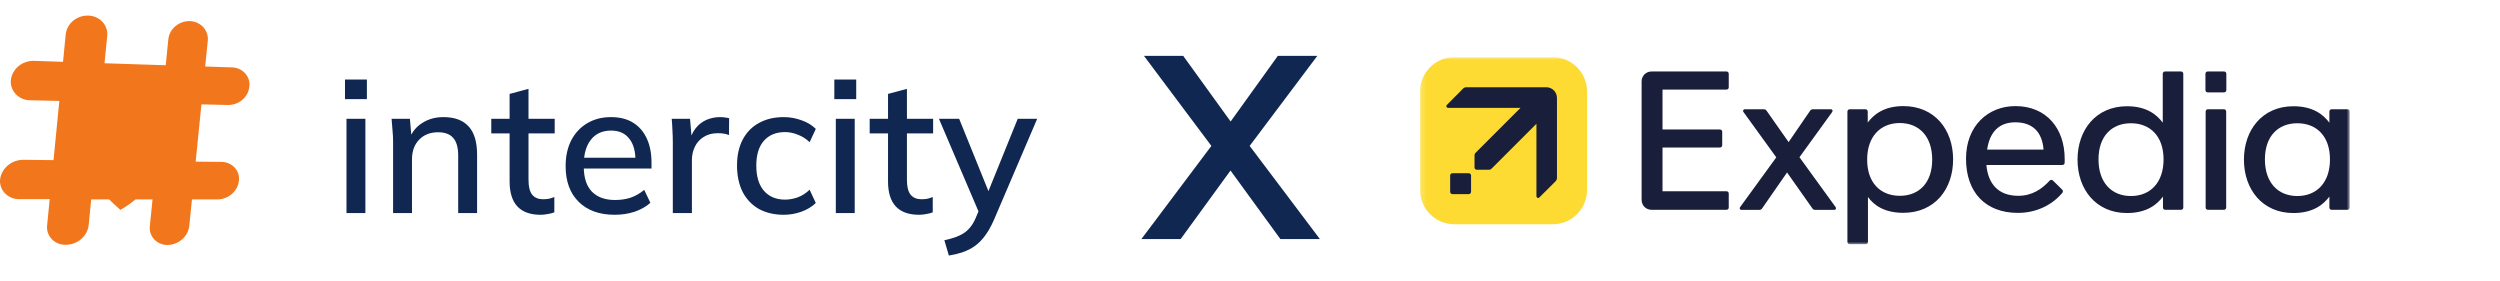 <svg width="481" height="54" viewBox="0 0 481 54" fill="none" xmlns="http://www.w3.org/2000/svg">
<path fillRule="evenodd" clipRule="evenodd" d="M9.063 43.391L9.56 38.317H3.764C3.246 38.334 2.73 38.244 2.251 38.055C1.772 37.866 1.34 37.582 0.986 37.221C0.631 36.861 0.361 36.432 0.194 35.964C0.027 35.496 -0.033 34.999 0.017 34.507C0.154 33.466 0.686 32.508 1.512 31.816C2.338 31.124 3.402 30.744 4.502 30.749L10.298 30.808L11.416 19.417L5.834 19.291C5.311 19.294 4.794 19.192 4.316 18.992C3.837 18.792 3.407 18.499 3.055 18.131C2.702 17.764 2.433 17.33 2.267 16.858C2.1 16.386 2.039 15.885 2.087 15.389C2.214 14.355 2.743 13.403 3.57 12.722C4.396 12.041 5.46 11.68 6.551 11.71L12.126 11.895L12.644 6.63C12.754 5.605 13.27 4.659 14.087 3.985C14.904 3.311 15.96 2.96 17.039 3.004C17.549 3.019 18.05 3.135 18.511 3.343C18.973 3.551 19.384 3.847 19.721 4.213C20.057 4.578 20.311 5.006 20.467 5.47C20.623 5.933 20.677 6.422 20.627 6.906L20.109 12.171L31.887 12.553L32.384 7.577C32.486 6.603 32.968 5.7 33.735 5.048C34.501 4.396 35.497 4.042 36.524 4.057C37.019 4.074 37.505 4.188 37.952 4.392C38.398 4.597 38.796 4.887 39.12 5.244C39.444 5.602 39.687 6.02 39.834 6.471C39.98 6.922 40.028 7.397 39.974 7.867L39.477 12.796L44.638 12.967C45.121 12.979 45.597 13.088 46.033 13.286C46.47 13.484 46.858 13.768 47.172 14.118C47.487 14.469 47.72 14.879 47.858 15.321C47.995 15.763 48.034 16.228 47.971 16.686C47.871 17.647 47.401 18.538 46.652 19.188C45.902 19.837 44.926 20.198 43.913 20.2L38.752 20.081L37.648 31.098L42.623 31.15C43.102 31.152 43.575 31.251 44.011 31.441C44.447 31.63 44.835 31.906 45.151 32.249C45.467 32.593 45.703 32.996 45.842 33.433C45.982 33.87 46.023 34.33 45.963 34.783C45.855 35.749 45.383 36.644 44.636 37.303C43.889 37.963 42.916 38.342 41.899 38.37H36.931L36.42 43.47C36.304 44.452 35.822 45.362 35.063 46.035C34.303 46.707 33.316 47.098 32.281 47.136C31.794 47.145 31.311 47.056 30.864 46.872C30.417 46.689 30.017 46.416 29.689 46.072C29.363 45.728 29.117 45.322 28.968 44.88C28.82 44.438 28.773 43.97 28.831 43.51L29.348 38.363H17.549L17.053 43.391C16.913 44.404 16.396 45.334 15.597 46.014C14.798 46.694 13.77 47.078 12.699 47.096C12.194 47.115 11.691 47.03 11.223 46.846C10.756 46.663 10.335 46.386 9.991 46.034C9.645 45.682 9.384 45.263 9.224 44.806C9.064 44.348 9.009 43.864 9.063 43.384V43.391ZM23.166 40.383C19.82 37.455 14.679 32.348 15.197 27.419C15.275 26.165 15.622 24.94 16.215 23.818C16.808 22.697 17.636 21.703 18.647 20.897C20.504 19.371 22.889 18.557 25.339 18.614C26.488 18.624 27.622 18.856 28.672 19.298C29.724 19.739 30.669 20.379 31.453 21.18C33.104 22.817 33.794 24.982 33.523 27.676C33.06 32.328 27.313 38.014 23.173 40.383H23.166Z" fill="#F2761B"/>
<path fillRule="evenodd" clipRule="evenodd" d="M24.166 30.598C25.047 30.593 25.895 30.28 26.55 29.719C27.206 29.157 27.622 28.385 27.72 27.55C27.766 27.155 27.725 26.756 27.598 26.377C27.472 25.998 27.263 25.649 26.986 25.352C26.709 25.055 26.369 24.817 25.989 24.654C25.609 24.491 25.197 24.406 24.78 24.405C23.893 24.401 23.036 24.712 22.375 25.276C21.714 25.84 21.295 26.617 21.199 27.458C21.152 27.855 21.194 28.257 21.322 28.638C21.451 29.018 21.662 29.368 21.942 29.665C22.223 29.961 22.566 30.198 22.949 30.359C23.333 30.52 23.747 30.601 24.166 30.598Z" fill="#F2761B"/>
<path d="M66.664 41V22.856H70.3V41H66.664ZM66.376 19.076V15.296H70.588V19.076H66.376ZM75.629 41V27.212C75.629 26.516 75.593 25.808 75.521 25.088C75.473 24.344 75.413 23.6 75.341 22.856H78.869L79.193 26.672H78.761C79.313 25.328 80.165 24.308 81.317 23.612C82.469 22.892 83.801 22.532 85.313 22.532C87.449 22.532 89.057 23.12 90.137 24.296C91.241 25.472 91.793 27.296 91.793 29.768V41H88.157V29.984C88.157 28.376 87.833 27.224 87.185 26.528C86.561 25.808 85.601 25.448 84.305 25.448C82.769 25.448 81.545 25.928 80.633 26.888C79.721 27.824 79.265 29.096 79.265 30.704V41H75.629ZM104.025 41.324C102.057 41.324 100.569 40.796 99.561 39.74C98.553 38.66 98.049 37.052 98.049 34.916V25.664H94.521V22.856H98.049V18.068L101.685 17.096V22.856H106.725V25.664H101.685V34.592C101.685 35.936 101.925 36.896 102.405 37.472C102.885 38.048 103.581 38.336 104.493 38.336C104.949 38.336 105.345 38.3 105.681 38.228C106.041 38.132 106.365 38.024 106.653 37.904V40.856C106.293 41 105.873 41.108 105.393 41.18C104.913 41.276 104.457 41.324 104.025 41.324ZM118.259 41.324C115.331 41.324 113.027 40.496 111.347 38.84C109.667 37.184 108.827 34.892 108.827 31.964C108.827 30.068 109.187 28.412 109.907 26.996C110.651 25.58 111.671 24.488 112.967 23.72C114.287 22.928 115.811 22.532 117.539 22.532C119.243 22.532 120.671 22.892 121.823 23.612C122.975 24.332 123.851 25.352 124.451 26.672C125.051 27.968 125.351 29.504 125.351 31.28V32.432H111.671V30.344H122.867L122.255 30.812C122.255 29.012 121.847 27.62 121.031 26.636C120.239 25.628 119.087 25.124 117.575 25.124C115.895 25.124 114.599 25.712 113.687 26.888C112.775 28.04 112.319 29.636 112.319 31.676V32.036C112.319 34.172 112.835 35.78 113.867 36.86C114.923 37.94 116.411 38.48 118.331 38.48C119.387 38.48 120.371 38.336 121.283 38.048C122.219 37.736 123.107 37.232 123.947 36.536L125.135 39.02C124.295 39.764 123.275 40.34 122.075 40.748C120.875 41.132 119.603 41.324 118.259 41.324ZM129.451 41V27.356C129.451 26.612 129.427 25.868 129.379 25.124C129.355 24.356 129.307 23.6 129.235 22.856H132.763L133.159 27.536H132.583C132.823 26.408 133.231 25.472 133.807 24.728C134.383 23.984 135.079 23.432 135.895 23.072C136.735 22.712 137.611 22.532 138.523 22.532C138.907 22.532 139.231 22.556 139.495 22.604C139.759 22.628 140.023 22.676 140.287 22.748L140.251 25.988C139.843 25.82 139.483 25.724 139.171 25.7C138.883 25.652 138.523 25.628 138.091 25.628C137.035 25.628 136.135 25.868 135.391 26.348C134.647 26.804 134.083 27.428 133.699 28.22C133.315 29.012 133.123 29.864 133.123 30.776V41H129.451ZM150.804 41.324C148.98 41.324 147.384 40.952 146.016 40.208C144.672 39.44 143.628 38.348 142.884 36.932C142.164 35.492 141.804 33.788 141.804 31.82C141.804 29.876 142.176 28.208 142.92 26.816C143.664 25.424 144.708 24.368 146.052 23.648C147.396 22.904 148.98 22.532 150.804 22.532C151.98 22.532 153.12 22.736 154.224 23.144C155.328 23.528 156.24 24.08 156.96 24.8L155.772 27.356C155.1 26.708 154.344 26.228 153.504 25.916C152.664 25.58 151.848 25.412 151.056 25.412C149.328 25.412 147.972 25.964 146.988 27.068C146.004 28.172 145.512 29.768 145.512 31.856C145.512 33.968 146.004 35.588 146.988 36.716C147.972 37.844 149.328 38.408 151.056 38.408C151.824 38.408 152.628 38.264 153.468 37.976C154.308 37.664 155.076 37.172 155.772 36.5L156.96 39.056C156.216 39.776 155.28 40.34 154.152 40.748C153.048 41.132 151.932 41.324 150.804 41.324ZM160.812 41V22.856H164.448V41H160.812ZM160.524 19.076V15.296H164.736V19.076H160.524ZM176.833 41.324C174.865 41.324 173.377 40.796 172.369 39.74C171.361 38.66 170.857 37.052 170.857 34.916V25.664H167.329V22.856H170.857V18.068L174.493 17.096V22.856H179.533V25.664H174.493V34.592C174.493 35.936 174.733 36.896 175.213 37.472C175.693 38.048 176.389 38.336 177.301 38.336C177.757 38.336 178.153 38.3 178.489 38.228C178.849 38.132 179.173 38.024 179.461 37.904V40.856C179.101 41 178.681 41.108 178.201 41.18C177.721 41.276 177.265 41.324 176.833 41.324ZM182.562 49.172L181.698 46.22C182.826 45.98 183.762 45.692 184.506 45.356C185.274 45.02 185.91 44.576 186.414 44.024C186.918 43.496 187.35 42.812 187.71 41.972L188.61 39.848L188.538 41.324L180.654 22.856H184.542L190.662 37.976H189.689L195.81 22.856H199.554L191.238 42.296C190.71 43.496 190.146 44.504 189.546 45.32C188.946 46.136 188.298 46.796 187.602 47.3C186.906 47.804 186.138 48.2 185.298 48.488C184.458 48.776 183.546 49.004 182.562 49.172Z" fill="#102751"/>
<path d="M219.6 46L234.1 26.7V29.45L220.1 10.75H227.65L237.8 24.8H235.75L245.85 10.75H253.45L239.4 29.45V26.7L253.95 46H246.35L235.65 31.3H237.85L227.15 46H219.6Z" fill="#102751"/>
<g clipPath="url(#clip0_9529_3973)">
<mask id="mask0_9529_3973" style="mask-type:luminance" maskUnits="userSpaceOnUse" x="273" y="11" width="180" height="36">
<path d="M452.07 11H273.213V47H452.07V11Z" fill="white"/>
</mask>
<g mask="url(#mask0_9529_3973)">
<path d="M298.742 43.147H279.817C276.176 43.147 273.213 40.184 273.213 36.529V17.604C273.213 13.963 276.176 11 279.817 11H298.742C302.397 11 305.346 13.963 305.346 17.604V36.529C305.36 40.184 302.397 43.147 298.742 43.147Z" fill="#FDDB32"/>
<path d="M283.033 36.896V33.777C283.033 33.523 282.835 33.326 282.581 33.326H279.462C279.208 33.326 279.011 33.523 279.011 33.777V36.896C279.011 37.15 279.208 37.348 279.462 37.348H282.581C282.835 37.348 283.033 37.15 283.033 36.896Z" fill="#191E3B"/>
<path d="M299.561 34.214V18.846C299.561 17.703 298.644 16.786 297.501 16.786H282.132C281.822 16.786 281.639 16.899 281.441 17.096L278.379 20.187C278.153 20.413 278.308 20.751 278.647 20.751H292.547L283.925 29.374C283.769 29.529 283.699 29.684 283.699 29.938V32.21C283.699 32.478 283.882 32.662 284.15 32.662H286.423C286.691 32.662 286.846 32.591 286.987 32.436L295.61 23.814V37.714C295.61 38.053 295.948 38.208 296.174 37.982L299.265 34.906C299.448 34.708 299.561 34.525 299.561 34.214Z" fill="#191E3B"/>
<path d="M346.215 30.249L352.509 21.556C352.693 21.288 352.552 21.02 352.241 21.02H348.812C348.629 21.02 348.389 21.09 348.276 21.288L344.127 27.342L339.879 21.288C339.766 21.104 339.54 21.02 339.343 21.02H335.688C335.504 21.02 335.377 21.175 335.377 21.33C335.377 21.401 335.377 21.485 335.448 21.556L341.756 30.277L334.799 39.845C334.615 40.113 334.756 40.381 335.025 40.381H338.482C338.665 40.381 338.905 40.311 339.018 40.113L343.831 33.184L348.713 40.113C348.826 40.311 349.052 40.381 349.25 40.381H352.933C353.116 40.381 353.243 40.226 353.243 40.071C353.243 40 353.201 39.916 353.173 39.845L346.215 30.249Z" fill="#191E3B"/>
<path d="M332.159 13.752C332.427 13.752 332.611 13.935 332.611 14.204V16.786C332.611 17.054 332.427 17.238 332.159 17.238H319.868V24.915H330.903C331.171 24.915 331.355 25.098 331.355 25.366V27.935C331.355 28.203 331.171 28.386 330.903 28.386H319.868V36.797H332.159C332.427 36.797 332.611 36.98 332.611 37.249V39.916C332.611 40.184 332.427 40.367 332.159 40.367H317.779C316.678 40.367 315.846 39.535 315.846 38.434V15.685C315.846 14.585 316.678 13.752 317.779 13.752H332.159Z" fill="#191E3B"/>
<path d="M366.196 20.413C362.471 20.413 360.495 22.05 359.352 23.574V21.471C359.352 21.203 359.169 21.02 358.901 21.02H355.895C355.627 21.02 355.443 21.217 355.443 21.471V46.535C355.443 46.803 355.627 46.986 355.895 46.986H358.943C359.211 46.986 359.395 46.803 359.395 46.535V37.898C360.495 39.422 362.471 40.946 366.196 40.946C372.251 40.946 375.779 36.388 375.779 30.673C375.779 24.957 372.251 20.413 366.196 20.413ZM365.519 37.672C361.794 37.672 359.24 35.16 359.24 30.715C359.24 26.27 361.794 23.673 365.519 23.673C369.245 23.673 371.757 26.256 371.757 30.715C371.757 35.16 369.245 37.672 365.519 37.672Z" fill="#191E3B"/>
<path d="M387.774 20.413C382.482 20.413 378.263 24.223 378.263 30.532C378.263 36.995 381.988 40.96 388.268 40.96C391.881 40.96 394.887 39.366 396.75 37.15C396.862 37.037 396.904 36.924 396.904 36.811C396.904 36.698 396.862 36.586 396.75 36.473L395 34.751C394.887 34.638 394.773 34.596 394.661 34.596C394.548 34.596 394.435 34.666 394.322 34.779C392.882 36.346 391.006 37.672 388.31 37.672C384.372 37.672 382.482 35.245 382.185 31.745H396.791C397.059 31.745 397.243 31.547 397.243 31.294V30.532C397.243 24.745 393.744 20.413 387.774 20.413ZM382.327 28.782C382.778 25.606 384.443 23.532 387.746 23.532C391.132 23.532 392.925 25.465 393.178 28.782H382.327Z" fill="#191E3B"/>
<path d="M451.631 21.02H448.625C448.357 21.02 448.173 21.203 448.173 21.471V23.602C447.03 22.078 445.055 20.441 441.245 20.441C435.276 20.441 431.733 24.999 431.733 30.715C431.733 36.43 435.276 40.988 441.245 40.988C445.055 40.988 447.03 39.351 448.173 37.827V39.916C448.173 40.184 448.357 40.367 448.625 40.367H451.631C451.899 40.367 452.083 40.184 452.083 39.916V21.471C452.097 21.203 451.899 21.02 451.631 21.02ZM442.007 37.714C438.281 37.714 435.769 35.132 435.769 30.672C435.769 26.227 438.281 23.715 442.007 23.715C445.733 23.715 448.287 26.227 448.287 30.672C448.287 35.132 445.733 37.714 442.007 37.714Z" fill="#191E3B"/>
<path d="M419.614 13.752H416.565C416.297 13.752 416.114 13.935 416.114 14.204V23.602C414.97 22.078 413.038 20.441 409.227 20.441C403.258 20.441 399.716 24.999 399.716 30.715C399.716 36.43 403.258 40.988 409.227 40.988C413.038 40.988 415.013 39.351 416.156 37.827V39.916C416.156 40.184 416.34 40.367 416.608 40.367H419.614C419.882 40.367 420.065 40.184 420.065 39.916V14.204C420.065 13.935 419.882 13.752 419.614 13.752ZM409.989 37.714C406.264 37.714 403.752 35.132 403.752 30.672C403.752 26.227 406.264 23.715 409.989 23.715C413.715 23.715 416.269 26.227 416.269 30.672C416.269 35.132 413.715 37.714 409.989 37.714Z" fill="#191E3B"/>
<path d="M427.897 13.752C428.165 13.752 428.348 13.935 428.348 14.204V17.322C428.348 17.59 428.165 17.774 427.897 17.774H424.778C424.51 17.774 424.327 17.59 424.327 17.322V14.204C424.327 13.935 424.51 13.752 424.778 13.752H427.897Z" fill="#191E3B"/>
<path d="M427.867 21.02C428.135 21.02 428.318 21.203 428.318 21.471V39.916C428.318 40.184 428.135 40.367 427.867 40.367H424.818C424.55 40.367 424.366 40.184 424.366 39.916V21.471C424.366 21.203 424.55 21.02 424.818 21.02H427.867Z" fill="#191E3B"/>
</g>
</g>
<defs>
<clipPath id="clip0_9529_3973">
<rect width="180" height="40" fill="white" transform="translate(273 7)"/>
</clipPath>
</defs>
</svg>
